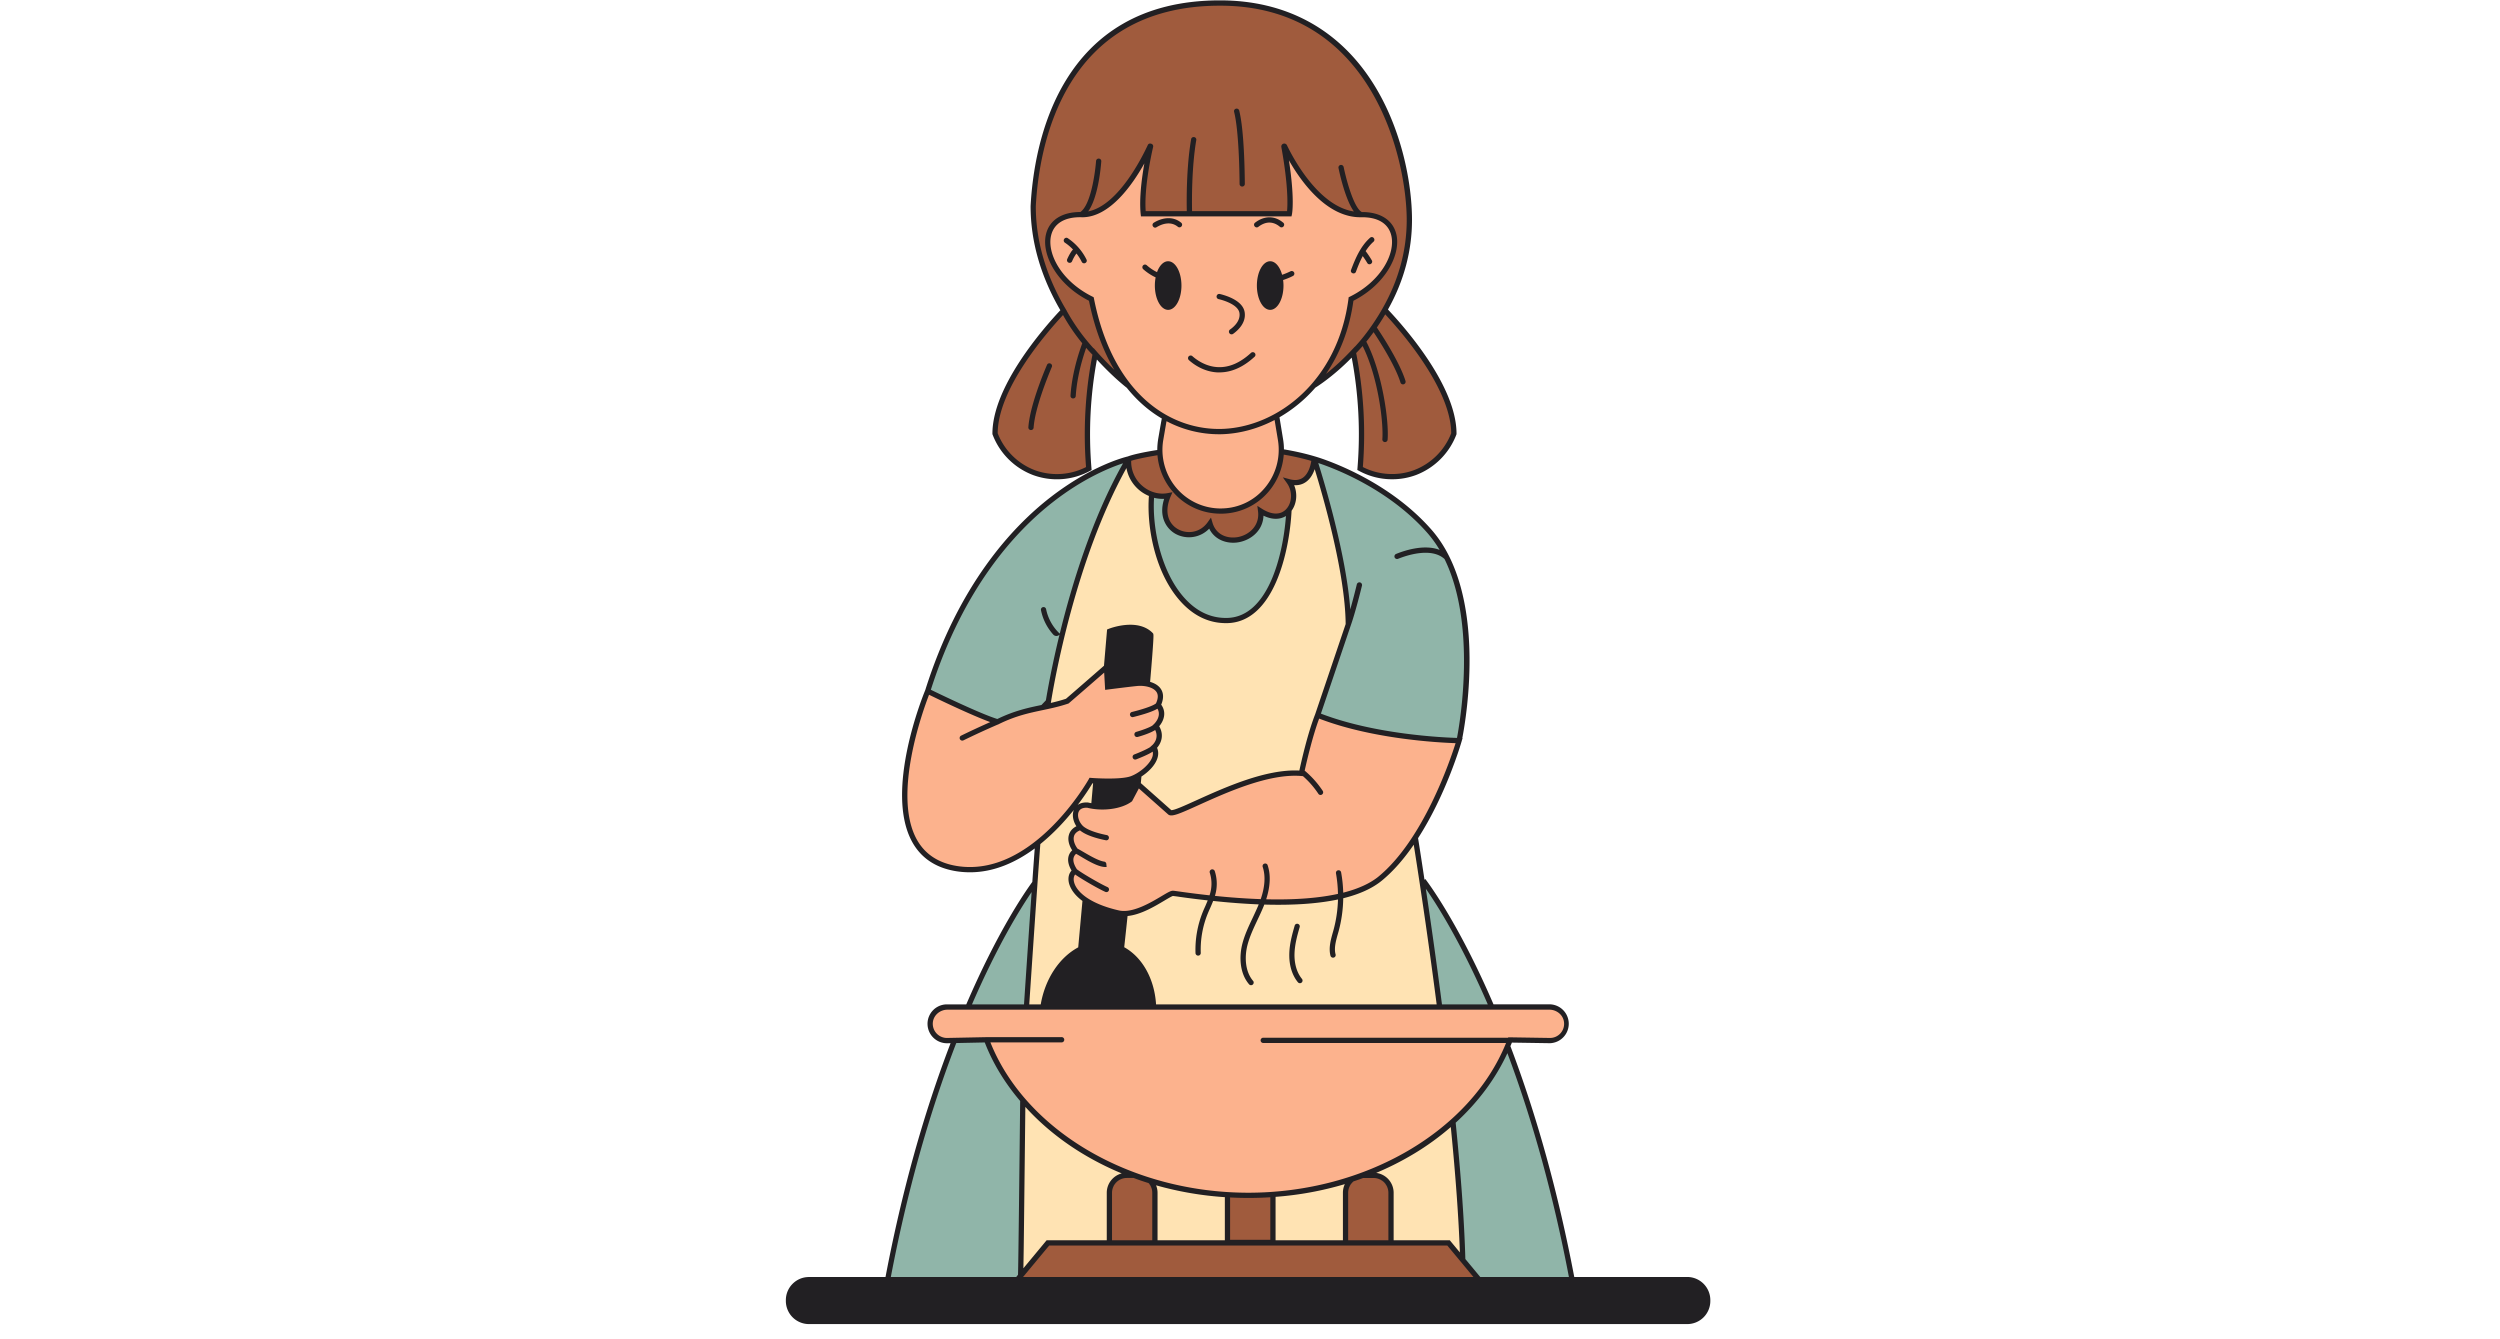 <svg xmlns="http://www.w3.org/2000/svg" width="280" height="150" version="1.0" viewBox="0 0 210 112.5"><defs><clipPath id="a"><path d="M66.012 52h77.656v59.254H66.012Zm0 0"/></clipPath><clipPath id="b"><path d="M66.012 0h77.656v111.254H66.012Zm0 0"/></clipPath></defs><path fill="#90b5a9" d="M74.375 108.527C78.711 84.586 87.066 73.98 87.066 73.98h32.493s8.355 10.606 12.691 34.547Zm0 0"/><path fill="#ffe3b3" d="M94.8 38.555c1.036-.438 8.927 1.484 15.595 0 0 0 10.101 19.78 9.695 20.117-.41.336-1.195 11.734-1.195 11.734s4.312 26.531 3.988 38.84H85.707s-.246-24.191 1.816-40.836c.082-.652-2.734-5.332-2.328-13.097.403-7.766 9.606-16.758 9.606-16.758Zm0 0"/><path fill="#90b5a9" d="M108.277 42.813c-.156 3.335-1.386 9.25-5.207 9.316-4.535.078-6.722-6.281-6.332-10.61.66-.394 1.465-.859 2.235-.906 1.257-.082 2.406.809 3.664.805.8 0 1.55-.36 2.308-.621.754-.262 1.63-.418 2.332-.04.578.317 1.032 1.4 1 2.056Zm-13.476-4.258s-11.555 2.57-16.88 19.5c0 0 2.345 5.734 5.712 5.082 3.367-.653 4.375-3.848 4.375-3.848S89.75 47.18 94.8 38.555Zm15.594 0s2.832 8.57 2.863 13.906l-2.578 7.617s5.718 4.465 11.886 2.133c0 0 2.532-11.828-2.476-17.559-3.942-4.504-9.695-6.097-9.695-6.097Zm0 0"/><path fill="#a05b3d" d="M110.395 38.555s-.153 2.433-2.102 1.918c1.027 1.445-.152 3.879-2.398 2.46.312 2.547-3.54 3.422-4.254 1.044-1.387 1.976-4.782.648-3.516-2.336-1.637.316-3.473-1.078-3.324-3.086 0 0 8.75-2.567 15.594 0Zm5.918-12.52c1.183-2.066 2.078-4.598 2.078-7.562 0-6.141-3.426-18.22-15.907-18.22-12.52 0-15.351 10.595-15.699 17.063 0 3.399 1.14 6.38 2.559 8.778-1.278 1.343-5.758 6.347-5.758 10.336a5.64 5.64 0 0 0 3.27 3.273 5.603 5.603 0 0 0 4.605-.344A34.985 34.985 0 0 1 92 29.723c1.531 1.73 2.8 2.695 2.8 2.695h15.595s1.546-.98 3.285-2.832c.644 3.21.843 6.508.57 9.773 1.39.77 3.117.899 4.605.344a5.64 5.64 0 0 0 3.27-3.273c0-4.043-4.605-9.133-5.813-10.395Zm5.367 78.367h-4.832v-3.754c0-1.058-.86-1.918-1.914-1.918-1.055 0-1.91.86-1.91 1.918v3.754h-6.098v-3.797c0-.105-.008-.207-.024-.312l-3.773.02a1.852 1.852 0 0 0-.024.292v3.797h-6.093v-3.754a1.915 1.915 0 0 0-1.914-1.918c-1.055 0-1.91.86-1.91 1.918v3.754h-5.165l-2.562 3.086 14.121 1.758 13.402.75 5.575-.75 5.683-1.758Zm0 0"/><g clip-path="url(#a)"><path fill="#222023" d="M96.832 85.938c-.457 3.3-2.894 5.69-5.445 5.335-2.551-.355-4.246-3.316-3.785-6.62.316-2.286 1.582-4.13 3.175-4.934l2.426-26.688s2.285-.902 3.461.301c.102.55-1.574 18.344-2.469 26.36 1.883.949 3.02 3.476 2.637 6.246Zm46.613 23.34v-.063a1.72 1.72 0 0 0-1.718-1.723h-73.77c-.953 0-1.723.774-1.723 1.723v.062c0 .953.774 1.727 1.723 1.727h73.77c.949 0 1.718-.774 1.718-1.727Zm0 0"/></g><path fill="#fcb28d" d="M113.488 25.117c-.61 4.68-3.12 8.102-6.254 9.84h.004l.325 1.988c.503 3.063-1.79 5.926-4.883 5.985-.051 0-.102.004-.153.004-3.172.004-5.562-2.895-5.023-6.028.176-1.035.32-1.86.32-1.86-2.797-1.589-5.136-4.8-6.156-9.929-4.328-2.137-5.074-7.156-.848-7.09 3.325.11 5.875-5.937 5.875-5.937s-.894 3.558-.656 5.87h12.27s.312-1.487-.496-5.87c0 0 2.605 6.012 6.527 5.937 4.226-.066 3.48 4.95-.852 7.09Zm-2.808 34.961c-.743 1.91-1.36 4.887-1.36 4.887-4.234-.348-10.433 3.656-11.039 3.289l-2.883-2.305-.476 1.211c-.813.613-2.39.77-3.547.473-1.27-.078-1.25 1.183-.605 1.867-1.184.387-.829 1.457-.391 1.969 0 0-.926.457-.074 1.699-.797.535-.36 2.617 3.672 3.531 1.757.352 4.109-1.648 4.554-1.66.446-.008 13.082 2.313 17.406-1.238 4.325-3.555 6.63-11.59 6.63-11.59s-6.704-.074-11.887-2.133Zm-13.586.902s.945-.878.191-1.757c.73-1.489-.773-1.922-1.797-1.82-.718.074-2.449.292-2.449.292l-.148-1.664s-2.746 2.446-3.239 2.86c-1.976.668-3.504.578-5.855 1.738-1.504-.43-5.875-2.578-5.875-2.578s-5.672 13.656 2.465 14.914c6.574 1.015 11.258-7.403 11.258-7.403s2.48.2 3.43-.156c.948-.355 2.476-1.62 1.847-2.633 0 0 .894-.765.172-1.793Zm33.105 23.61H79.54c-.777 0-1.406.633-1.406 1.41 0 .777.629 1.41 1.406 1.41h3.356c2.867 7.52 11.613 12.996 21.964 12.996 10.356 0 19.102-5.476 21.97-12.996h3.366c.778 0 1.407-.633 1.407-1.41a1.403 1.403 0 0 0-1.403-1.41Zm0 0"/><g clip-path="url(#b)"><path fill="#222023" d="M99.242 23.988c0 1.125-.5 2.04-1.117 2.04s-1.117-.915-1.117-2.04c0-.242.023-.472.066-.687a4.364 4.364 0 0 1-1.043-.688.225.225 0 0 1 0-.332.22.22 0 0 1 .293-.004c.164.149.461.387.867.582.2-.55.543-.914.93-.914.621 0 1.121.914 1.121 2.043Zm7.453-2.043c-.617 0-1.117.914-1.117 2.043 0 1.125.5 2.04 1.117 2.04.618 0 1.118-.915 1.118-2.04 0-.16-.012-.316-.032-.465.27-.09.547-.199.824-.34a.223.223 0 0 0 .098-.3.224.224 0 0 0-.297-.094c-.242.117-.48.215-.71.293-.184-.672-.563-1.137-1-1.137Zm-1.277-2.902a.214.214 0 0 0 .277.016c.18-.141.52-.36.926-.364.317.004.613.117.895.36a.216.216 0 0 0 .285-.02l.008-.012a.214.214 0 0 0-.016-.316c-.367-.309-.762-.457-1.184-.453-.53.008-.96.273-1.191.457a.212.212 0 0 0-.012.32Zm-8.504-.332a.213.213 0 0 0-.059.312l.012.016c.067.09.188.11.278.05.335-.206 1.128-.585 1.796-.038a.214.214 0 0 0 .282-.012l.011-.012a.215.215 0 0 0-.015-.32c-.785-.648-1.754-.344-2.305.004Zm5.445 6.414c.594.14 1.653.52 1.754 1.164.106.668-.488 1.18-.789 1.39a.222.222 0 0 0-.066.29.22.22 0 0 0 .32.078c.375-.266 1.117-.914.973-1.824-.153-.97-1.531-1.395-2.086-1.528a.223.223 0 0 0-.27.18c-.02.113.051.223.164.25Zm.075 6.156c1.011 0 2.004-.441 2.953-1.316a.22.22 0 0 0 .008-.317.224.224 0 0 0-.31-.007c-.894.824-1.815 1.23-2.741 1.199-1.07-.031-1.871-.645-2.184-.922a.22.22 0 0 0-.293 0 .225.225 0 0 0 0 .332c.36.324 1.242.996 2.461 1.035.035-.004.07-.004.106-.004ZM89.688 20.004c-.102-.067-.235-.027-.297.074l-.012.016a.223.223 0 0 0 .07.289c.25.164.477.36.684.578-.043.043-.09.094-.133.156a4.184 4.184 0 0 0-.36.664.22.22 0 0 0 .13.282l.015.003c.11.04.223-.015.27-.12a3.36 3.36 0 0 1 .316-.583c.02-.031.04-.05.055-.066.168.215.32.453.441.7.051.1.172.151.278.105l.015-.008a.213.213 0 0 0 .11-.285 4.615 4.615 0 0 0-1.582-1.805Zm23.921 2.945.016.004a.21.21 0 0 0 .273-.121c.157-.426.34-.887.57-1.32.137.187.266.383.384.582a.211.211 0 0 0 .285.082l.015-.012a.21.21 0 0 0 .082-.293 7.478 7.478 0 0 0-.52-.777c.188-.293.403-.563.661-.79a.214.214 0 0 0 .031-.292l-.011-.016a.206.206 0 0 0-.301-.031c-.824.723-1.262 1.797-1.606 2.71-.047.11.012.231.121.274Zm30.059 86.262v.07a1.94 1.94 0 0 1-1.938 1.942H67.95a1.943 1.943 0 0 1-1.938-1.942v-.07c0-1.07.87-1.941 1.937-1.941h6.434c1.351-7.11 3.187-13.704 5.465-19.641l-.301.004a1.632 1.632 0 0 1-.004-3.266h1.625c2.59-6.027 4.855-9.34 5.547-10.285.074-1.062.144-2.039.203-2.812-1.547 1.14-3.39 2.003-5.441 2.003-.368 0-.743-.027-1.122-.085-1.71-.266-2.957-1.083-3.714-2.434-2.391-4.27.906-12.367 1.078-12.777 2.77-8.793 7.242-13.66 10.508-16.196 3.457-2.68 6.253-3.379 6.515-3.441.328-.13 1.203-.344 2.469-.54 0-.312.027-.62.078-.933l.129-.754c.082-.472.133-.765.176-.957-1.047-.613-2.047-1.46-2.942-2.578-.16-.125-1.207-.95-2.511-2.375a34.488 34.488 0 0 0-.457 9.137l.011.144-.125.067a5.82 5.82 0 0 1-4.789.355 5.851 5.851 0 0 1-3.402-3.398l-.016-.04v-.038c0-3.938 4.223-8.79 5.707-10.371-1.66-2.856-2.5-5.797-2.5-8.743C86.844 12.11 88.95.031 102.484.031c5.504 0 9.938 2.387 12.82 6.91 2.438 3.82 3.305 8.465 3.305 11.532 0 2.605-.68 5.136-2.02 7.527 1.493 1.586 5.759 6.453 5.759 10.426v.043l-.012.035a5.868 5.868 0 0 1-3.402 3.402 5.717 5.717 0 0 1-1.996.352 5.777 5.777 0 0 1-2.793-.711l-.13-.07.012-.141a34.728 34.728 0 0 0-.484-9.297c-1.61 1.652-3.055 2.527-3.055 2.527a11.9 11.9 0 0 1-3.011 2.485l.304 1.86c.047.276.07.558.07.835.919.152 1.794.352 2.606.594.125.035 5.883 1.691 9.797 6.164 4.672 5.34 2.933 15.664 2.582 17.488h.023l-.082.281c-.07.243-1.308 4.485-3.66 8.133.04.23.242 1.508.54 3.492l.073-.058c.024.035 2.676 3.437 5.723 10.523h4.746a1.634 1.634 0 0 1 0 3.266l-3.199-.05c-.04.1-.086.198-.125.3 2.227 5.867 4.031 12.379 5.363 19.387h9.489a1.945 1.945 0 0 1 1.941 1.945Zm-17.047-20.746c-.984 2.137-2.465 4.125-4.344 5.844.453 4.5.727 8.351.813 11.449l1.254 1.512h7.445c-1.293-6.782-3.027-13.094-5.168-18.805ZM94.227 98.566a24.464 24.464 0 0 1-3.305-1.668c-1.832-1.109-3.45-2.433-4.793-3.918-.012 1.114-.043 3.98-.078 6.856-.02 1.836-.04 3.668-.059 5.043l-.027 1.656 1.953-2.355h5.05v-3.985c0-.78.536-1.441 1.259-1.629Zm-.817 1.63v3.984h3.38v-3.985c0-.3-.11-.59-.31-.816a19.858 19.858 0 0 1-1.257-.43h-.575a1.248 1.248 0 0 0-1.238 1.246Zm-7.476 7.074h37.836l-2.196-2.645H88.13Zm11.3-7.075v3.985h5.653v-3.575c0-.011.004-.027.004-.043a27.963 27.963 0 0 1-5.782-.996c.082.2.125.41.125.63Zm9.473 3.946v-3.571a28.876 28.876 0 0 1-3.379.016v3.555Zm.441-3.536v3.575h5.657v-3.985c0-.257.054-.507.164-.73a27.547 27.547 0 0 1-5.82 1.07v.07Zm9.918-.41v3.985h4.715l.848 1.023c-.102-2.91-.356-6.45-.762-10.531a22.104 22.104 0 0 1-3.074 2.23 24.765 24.765 0 0 1-3.195 1.621 1.687 1.687 0 0 1 1.468 1.672Zm-1.683-1.242h-.88a24.11 24.11 0 0 1-.8.281c-.289.239-.457.582-.457.961v3.985h3.379v-3.985c0-.683-.559-1.242-1.242-1.242Zm4.387-24.3c.375 2.511.867 5.937 1.355 9.714h3.848c-2.313-5.344-4.371-8.527-5.203-9.715Zm-1.016-3.7c-.781 1.137-1.672 2.192-2.676 3.016-.793.652-1.875 1.144-3.246 1.484a11.266 11.266 0 0 1-.394 2.797l-.06.207c-.163.582-.331 1.184-.19 1.707a.216.216 0 0 1-.122.262.223.223 0 0 1-.304-.14c-.172-.645.02-1.333.191-1.946l.059-.207c.23-.84.355-1.711.379-2.578-1.672.355-3.743.5-6.192.43l-.047.128c-.164.399-.347.79-.527 1.168-.32.68-.652 1.383-.84 2.114-.238.93-.226 2.18.477 3.003.07.082.062.211-.016.293a.22.22 0 0 1-.328-.015c-.809-.946-.828-2.352-.563-3.39.2-.774.54-1.493.872-2.192.171-.367.351-.75.507-1.125a58.127 58.127 0 0 1-3.828-.29 16.98 16.98 0 0 1-.25.594c-.078.168-.152.34-.222.512a8.005 8.005 0 0 0-.57 3.258.22.22 0 0 1-.204.23.224.224 0 0 1-.238-.21 8.496 8.496 0 0 1 .605-3.442c.07-.176.149-.351.227-.523.066-.157.133-.309.195-.465a75.028 75.028 0 0 1-2.34-.293 15.076 15.076 0 0 0-.578-.078c-.09.011-.433.218-.738.398-.816.488-1.973 1.176-3.078 1.285-.098.95-.195 1.832-.281 2.621 1.527.848 2.539 2.66 2.675 4.801h23.57a481.078 481.078 0 0 0-1.925-13.414ZM93.96 79.82l.02-.156c.09-.809.187-1.723.292-2.707a3.353 3.353 0 0 1-.34-.039c-1.152-.262-1.984-.606-2.59-.965l-.35 3.906-.114.059c-1.512.758-2.64 2.45-3.008 4.45h8.797c-.14-2.036-1.11-3.743-2.57-4.481Zm28.309-17.394c-1.336-.043-6.954-.328-11.461-2.063-.567 1.524-1.051 3.63-1.215 4.371a7.89 7.89 0 0 1 1.52 1.704.221.221 0 0 1-.071.304l-.004.004a.216.216 0 0 1-.297-.07 7.427 7.427 0 0 0-1.293-1.48l-.148-.012c-2.707-.223-6.246 1.375-8.59 2.433-1.66.754-2.25 1.004-2.547.824l-.031-.023-2.469-2.188-.57 1.075-.04.03c-.827.622-2.421.84-3.714.517-.02 0-.047-.004-.07-.004-.247 0-.532.062-.653.324-.148.32-.015.824.313 1.172.398.418 1.472.695 2.047.804a.222.222 0 0 1 .171.25v.004a.214.214 0 0 1-.257.18c-.485-.094-1.602-.352-2.172-.832-.274.113-.446.281-.504.496-.094.34.09.774.308 1.047.454.223 1.57.984 2.223 1.082a.213.213 0 0 1 .188.2l.023.25c-.039.003-.074.003-.113.003-.77 0-2.063-.918-2.45-1.105a.626.626 0 0 0-.21.332c-.063.257.03.59.28.965.45.351 1.985 1.238 2.567 1.496a.217.217 0 0 1 .121.254.216.216 0 0 1-.3.148c-.625-.277-1.973-1.063-2.54-1.461-.105.14-.148.34-.105.57.148.805 1.23 1.875 3.816 2.457 1.137.23 2.641-.668 3.54-1.203.53-.316.773-.457.957-.46.066 0 .207.019.644.081.856.121 1.664.22 2.438.305a3.007 3.007 0 0 0 .023-1.887.218.218 0 0 1 .121-.277l.004-.004a.223.223 0 0 1 .293.14 3.44 3.44 0 0 1 .012 2.075 56.57 56.57 0 0 0 3.847.273c.356-1.043.414-1.949.168-2.699a.221.221 0 0 1 .118-.277h.007c.114-.047.246.004.285.12.274.817.23 1.778-.12 2.868 2.593.063 4.554-.129 6.03-.453a11.14 11.14 0 0 0-.167-1.727.22.22 0 0 1 .172-.254h.003a.217.217 0 0 1 .258.176c.102.563.16 1.133.176 1.703 1.422-.363 2.352-.855 2.961-1.351 3.777-3.106 6.023-9.77 6.477-11.207ZM91.387 67.41l.043.008c.078.02.16.035.242.05l.148-1.667c-.015-.004-.039-.004-.054-.004-.16.27-.59.96-1.243 1.82.188-.133.457-.234.864-.207Zm3.363-.402.633-1.195.031-.31c-.094.044-.18.083-.262.114-.683.258-2.074.242-2.89.211l-.153 1.707c.985.094 2.047-.101 2.641-.527Zm15.984-28.113c.508 1.617 2.352 7.714 2.688 12.296.238-.84.457-1.71.55-2.105a.227.227 0 0 1 .27-.164.227.227 0 0 1 .164.27c-.144.593-.566 2.277-.937 3.331l-2.512 7.422c4.582 1.762 10.336 2.008 11.43 2.04.25-1.305 1.66-9.516-1.047-15.028-1.125-1.023-3.254-.277-3.903-.016a.226.226 0 0 1-.285-.109.225.225 0 0 1 .118-.3c.597-.247 2.332-.86 3.66-.34a9.868 9.868 0 0 0-1.004-1.395c-3.258-3.723-7.828-5.45-9.192-5.902Zm5.625-12.489c-.144.246-.386.64-.703 1.106.383.57 1.91 2.886 2.406 4.488a.222.222 0 0 1-.156.281.22.22 0 0 1-.265-.144c-.434-1.418-1.774-3.504-2.258-4.235-.188.258-.39.524-.613.797 1.32 2.528 1.918 6.621 1.789 8.238a.22.22 0 0 1-.254.196.224.224 0 0 1-.188-.238c.11-1.387-.36-5.243-1.656-7.829-.172.2-.356.399-.543.59.625 3.164.816 6.387.562 9.574 1.317.68 2.91.778 4.297.262a5.399 5.399 0 0 0 3.125-3.101c-.027-3.778-4.254-8.602-5.543-9.985Zm-24.593 3.39c-.102-.105-.29-.3-.528-.573-.61 1.75-.816 3.132-.875 4.047a.213.213 0 0 1-.222.199h-.016a.212.212 0 0 1-.203-.227c.062-.988.289-2.496.988-4.406a16.238 16.238 0 0 1-1.617-2.371c-1.523 1.637-5.461 6.234-5.488 9.926a5.416 5.416 0 0 0 3.125 3.105 5.398 5.398 0 0 0 4.297-.262 35.121 35.121 0 0 1 .539-9.437Zm1.843 1.278c-.914-1.543-1.66-3.457-2.136-5.808-2.766-1.41-4.008-3.938-3.61-5.59.29-1.196 1.344-1.867 2.887-1.867.848-.575 1.223-3.102 1.32-4.286a.219.219 0 0 1 .235-.203.218.218 0 0 1 .203.239c-.059.78-.309 3.097-1.102 4.199 2.551-.5 4.582-4.653 5.008-5.574a.214.214 0 0 1 .27-.114l.035.008c.11.04.172.152.144.262-.172.746-.761 3.465-.625 5.398h3.453c-.02-.906-.039-3.695.364-6.047.02-.12.136-.199.257-.175.122.023.2.136.176.254-.394 2.32-.37 5.09-.355 5.968h7.98c.047-.496.117-2.082-.48-5.386a.25.25 0 0 1 .469-.157c.453.953 2.605 5.11 5.625 5.57-.68-.949-1.145-2.94-1.293-3.648a.223.223 0 0 1 .175-.262c.118-.02.23.055.258.176.293 1.399.918 3.48 1.528 3.781 1.55-.007 2.609.668 2.898 1.864.394 1.652-.844 4.18-3.606 5.59-.332 2.43-1.164 4.48-2.3 6.14a20.71 20.71 0 0 0 2.125-1.972l.293-.313.004.008c1.14-1.219 1.98-2.621 2.23-3.055l.082-.144c1.356-2.367 2.043-4.875 2.043-7.453 0-5.004-2.816-18-15.68-18-13.16 0-15.207 11.785-15.476 16.851 0 2.906.847 5.82 2.523 8.652l.086.145-.004.004a16.446 16.446 0 0 0 2.254 3.137l.004-.024.293.336c.527.59 1.023 1.09 1.445 1.496Zm9.067 4.953c4.578-.152 9.687-3.957 10.597-10.937l.012-.117.11-.055c2.636-1.305 3.835-3.637 3.472-5.14-.242-1.008-1.14-1.551-2.523-1.528-2.887.05-5.047-2.98-6.074-4.781.503 3.289.265 4.48.253 4.535l-.039.176H95.84l-.024-.203c-.132-1.317.09-3.008.309-4.25-1.004 1.8-2.902 4.523-5.215 4.523-.031 0-.066 0-.097-.004h-.079c-1.336 0-2.203.54-2.441 1.531-.36 1.504.84 3.836 3.477 5.141l.097.05.024.106c1.64 8.285 6.64 11.09 10.785 10.953Zm4.672.957-.282-1.703c-1.418.739-2.921 1.14-4.375 1.192-.105.004-.207.004-.308.004a9.43 9.43 0 0 1-4.395-1.098c-.035.191-.082.473-.14.809l-.13.753a4.959 4.959 0 0 0 1.094 4.04 4.873 4.873 0 0 0 3.711 1.73c.051 0 .102 0 .149-.004a4.777 4.777 0 0 0 3.586-1.742 4.96 4.96 0 0 0 1.09-3.98ZM95.02 38.707a2.67 2.67 0 0 0 .89 2.066c.613.551 1.426.793 2.172.649l.406-.078-.164.383c-.597 1.418-.066 2.34.633 2.726.738.414 1.84.34 2.504-.605l.262-.371.129.437c.32 1.07 1.332 1.367 2.191 1.188.89-.188 1.781-.942 1.633-2.145l-.059-.465.395.25c.816.516 1.554.528 2.023.031.52-.55.55-1.503.078-2.175l-.355-.5.59.16c.445.117.816.07 1.105-.137.484-.351.649-1.074.695-1.406a20.715 20.715 0 0 0-2.312-.524 5.435 5.435 0 0 1-1.234 3.059 5.238 5.238 0 0 1-3.918 1.898h-.168a5.265 5.265 0 0 1-4.036-1.886 5.372 5.372 0 0 1-1.253-3.02c-1.067.172-1.844.348-2.207.465Zm2.77 3.195a2.952 2.952 0 0 1-.849-.086c-.168 2.676.653 6.364 2.614 8.48 1.011 1.095 2.191 1.638 3.511 1.61 3.418-.058 4.7-5.172 4.954-8.562-.52.32-1.184.316-1.887-.028-.043 1.239-1.02 2.012-1.996 2.215a2.55 2.55 0 0 1-.547.059c-.785 0-1.606-.348-2.016-1.184a2.363 2.363 0 0 1-2.832.438c-.765-.43-1.437-1.442-.953-2.942Zm-3.169-2.586c-4.285 7.711-6.062 17.93-6.351 19.73.414-.097.828-.202 1.273-.35.512-.438 2.773-2.407 3.191-2.774.043-.484.239-2.809.25-2.91l.012-.137.129-.05c.098-.04 2.434-.946 3.7.347l.042.05.016.067c.012.074.047.254-.274 3.988.368.106.696.293.891.578.176.254.316.688.04 1.336.503.7.167 1.422-.169 1.813.45.773.137 1.457-.18 1.812.125.278.13.59.02.907-.203.601-.773 1.144-1.332 1.507l-.05.551 2.558 2.27c.25.023 1.207-.418 2.14-.84 2.332-1.055 5.825-2.633 8.618-2.484.148-.688.69-3.102 1.328-4.727l2.562-7.578c-.035-4.3-1.914-10.777-2.601-13.012-.13.38-.348.797-.723 1.067-.285.207-.621.3-1.004.28.297.712.219 1.556-.215 2.145-.18 3.516-1.515 9.371-5.418 9.442h-.09c-1.414 0-2.675-.59-3.754-1.754-2.168-2.34-2.925-6.227-2.722-8.93a3.133 3.133 0 0 1-1.887-2.344Zm-1.21 13.875-.24 2.844.075 1.414c.5-.062 1.668-.21 2.219-.265a3.58 3.58 0 0 1 .707.011c.238-2.773.277-3.554.277-3.765-.926-.852-2.57-.395-3.039-.239Zm-15.22 4.75c.805.391 4.223 2.04 5.586 2.454 1.45-.704 2.594-.942 3.707-1.176.121-.13.25-.262.371-.395.141-.851.504-2.894 1.145-5.52a.35.35 0 0 1-.52.005 4.323 4.323 0 0 1-1.039-2.059.216.216 0 0 1 .184-.254c.121-.02.227.063.25.184a3.89 3.89 0 0 0 1.145 2.047c1.011-4.133 2.71-9.688 5.316-14.309-.977.316-3.25 1.2-5.863 3.234-3.188 2.477-7.547 7.227-10.282 15.79Zm13.262 7.516.067-.125.144.012c.023.004 2.441.187 3.332-.145.692-.258 1.582-.969 1.8-1.617a.84.84 0 0 0 .032-.445c-.367.242-.98.492-1.39.652a.219.219 0 0 1-.286-.133.22.22 0 0 1 .125-.281c.555-.21 1.133-.477 1.364-.637l-.008-.008.144-.125c.07-.058.61-.566.258-1.285-.387.25-1.062.47-1.465.582a.217.217 0 0 1-.273-.156.22.22 0 0 1 .152-.27c.543-.156 1.114-.37 1.352-.527l.14-.133c.028-.027.66-.636.286-1.285-.524.313-1.575.586-2.04.703a.219.219 0 0 1-.265-.168.216.216 0 0 1 .16-.261c.711-.172 1.727-.477 2.02-.72.187-.405.203-.73.035-.972-.278-.402-1.028-.55-1.63-.488-.706.07-2.425.293-2.44.293l-.235.031-.082-1.449c-.762.664-2.574 2.238-2.957 2.563l-.031.027-.04.015c-.769.258-1.48.407-2.163.551-1.102.235-2.235.469-3.664 1.172l-.075.04-.007-.005a69.233 69.233 0 0 0-2.887 1.328.225.225 0 0 1-.293-.101.221.221 0 0 1 .101-.297 73.865 73.865 0 0 1 2.446-1.137c-1.563-.57-4.34-1.906-5.14-2.297-.517 1.34-3.099 8.457-1.017 12.18.688 1.227 1.832 1.969 3.399 2.211 6.34.977 10.984-7.207 11.031-7.293Zm-4.996 18.91h.965c.363-2.12 1.547-3.933 3.148-4.789l.356-3.898c-.887-.653-1.098-1.305-1.149-1.575-.074-.39.012-.738.235-.976-.262-.442-.344-.84-.254-1.195.062-.235.191-.403.308-.508-.23-.352-.41-.84-.277-1.297.063-.227.223-.516.629-.723-.29-.433-.379-.972-.215-1.375-.73.914-1.683 1.957-2.816 2.871-.258 3.407-.82 11.825-.93 13.465Zm-4.809 0h4.368c.074-1.097.379-5.64.64-9.433-.949 1.39-2.855 4.46-5.008 9.433Zm1.372 2.75h6.14a.223.223 0 1 1 0 .445h-5.965c2.98 7.45 11.832 12.626 21.668 12.626 9.813 0 18.645-5.157 21.645-12.575h-20.395a.225.225 0 0 1-.222-.222c0-.121.101-.223.222-.223h20.57l.016-.035 3.504.055c.692 0 1.246-.598 1.176-1.305-.059-.621-.613-1.07-1.234-1.07H79.594c-.621 0-1.172.449-1.235 1.07a1.19 1.19 0 0 0 1.18 1.305Zm-8.192 20.153H85.36l.153-.188c.031-.863.129-9.816.18-14.586h.011c-1.293-1.516-2.308-3.18-2.984-4.93l-2.395.051c-2.289 5.934-4.136 12.531-5.496 19.653Zm68.399 1.94c0-.827-.668-1.5-1.497-1.5h-9.406l.235 1.282-.434.078c-.082-.453-.164-.906-.25-1.355H74.746c-.156.832-.305 1.672-.45 2.52l-.437-.075c.141-.82.29-1.637.438-2.445h-6.348c-.824 0-1.496.668-1.496 1.496v.074a1.5 1.5 0 0 0 1.496 1.5h73.781c.829 0 1.497-.672 1.497-1.5Zm-34.489-29.065c.016-.766.219-1.528.434-2.266a.216.216 0 0 0-.149-.274.213.213 0 0 0-.27.149c-.222.766-.437 1.558-.452 2.383-.02.937.23 1.77.719 2.367a.22.22 0 0 0 .328.023.226.226 0 0 0 .02-.297c-.567-.69-.641-1.59-.63-2.085ZM88.246 30.543l-.016-.008a.213.213 0 0 0-.28.11c-.325.761-1.446 3.492-1.567 5.246a.218.218 0 0 0 .21.234h.012c.118 0 .211-.09.22-.207.112-1.66 1.218-4.355 1.53-5.098a.212.212 0 0 0-.109-.277Zm15.879-15.09c0 .121.098.219.219.219a.222.222 0 0 0 .222-.219c-.007-.937-.054-4.508-.472-6.164a.22.22 0 0 0-.281-.156.215.215 0 0 0-.149.262c.402 1.578.453 5.14.461 6.058Zm0 0"/></g></svg>